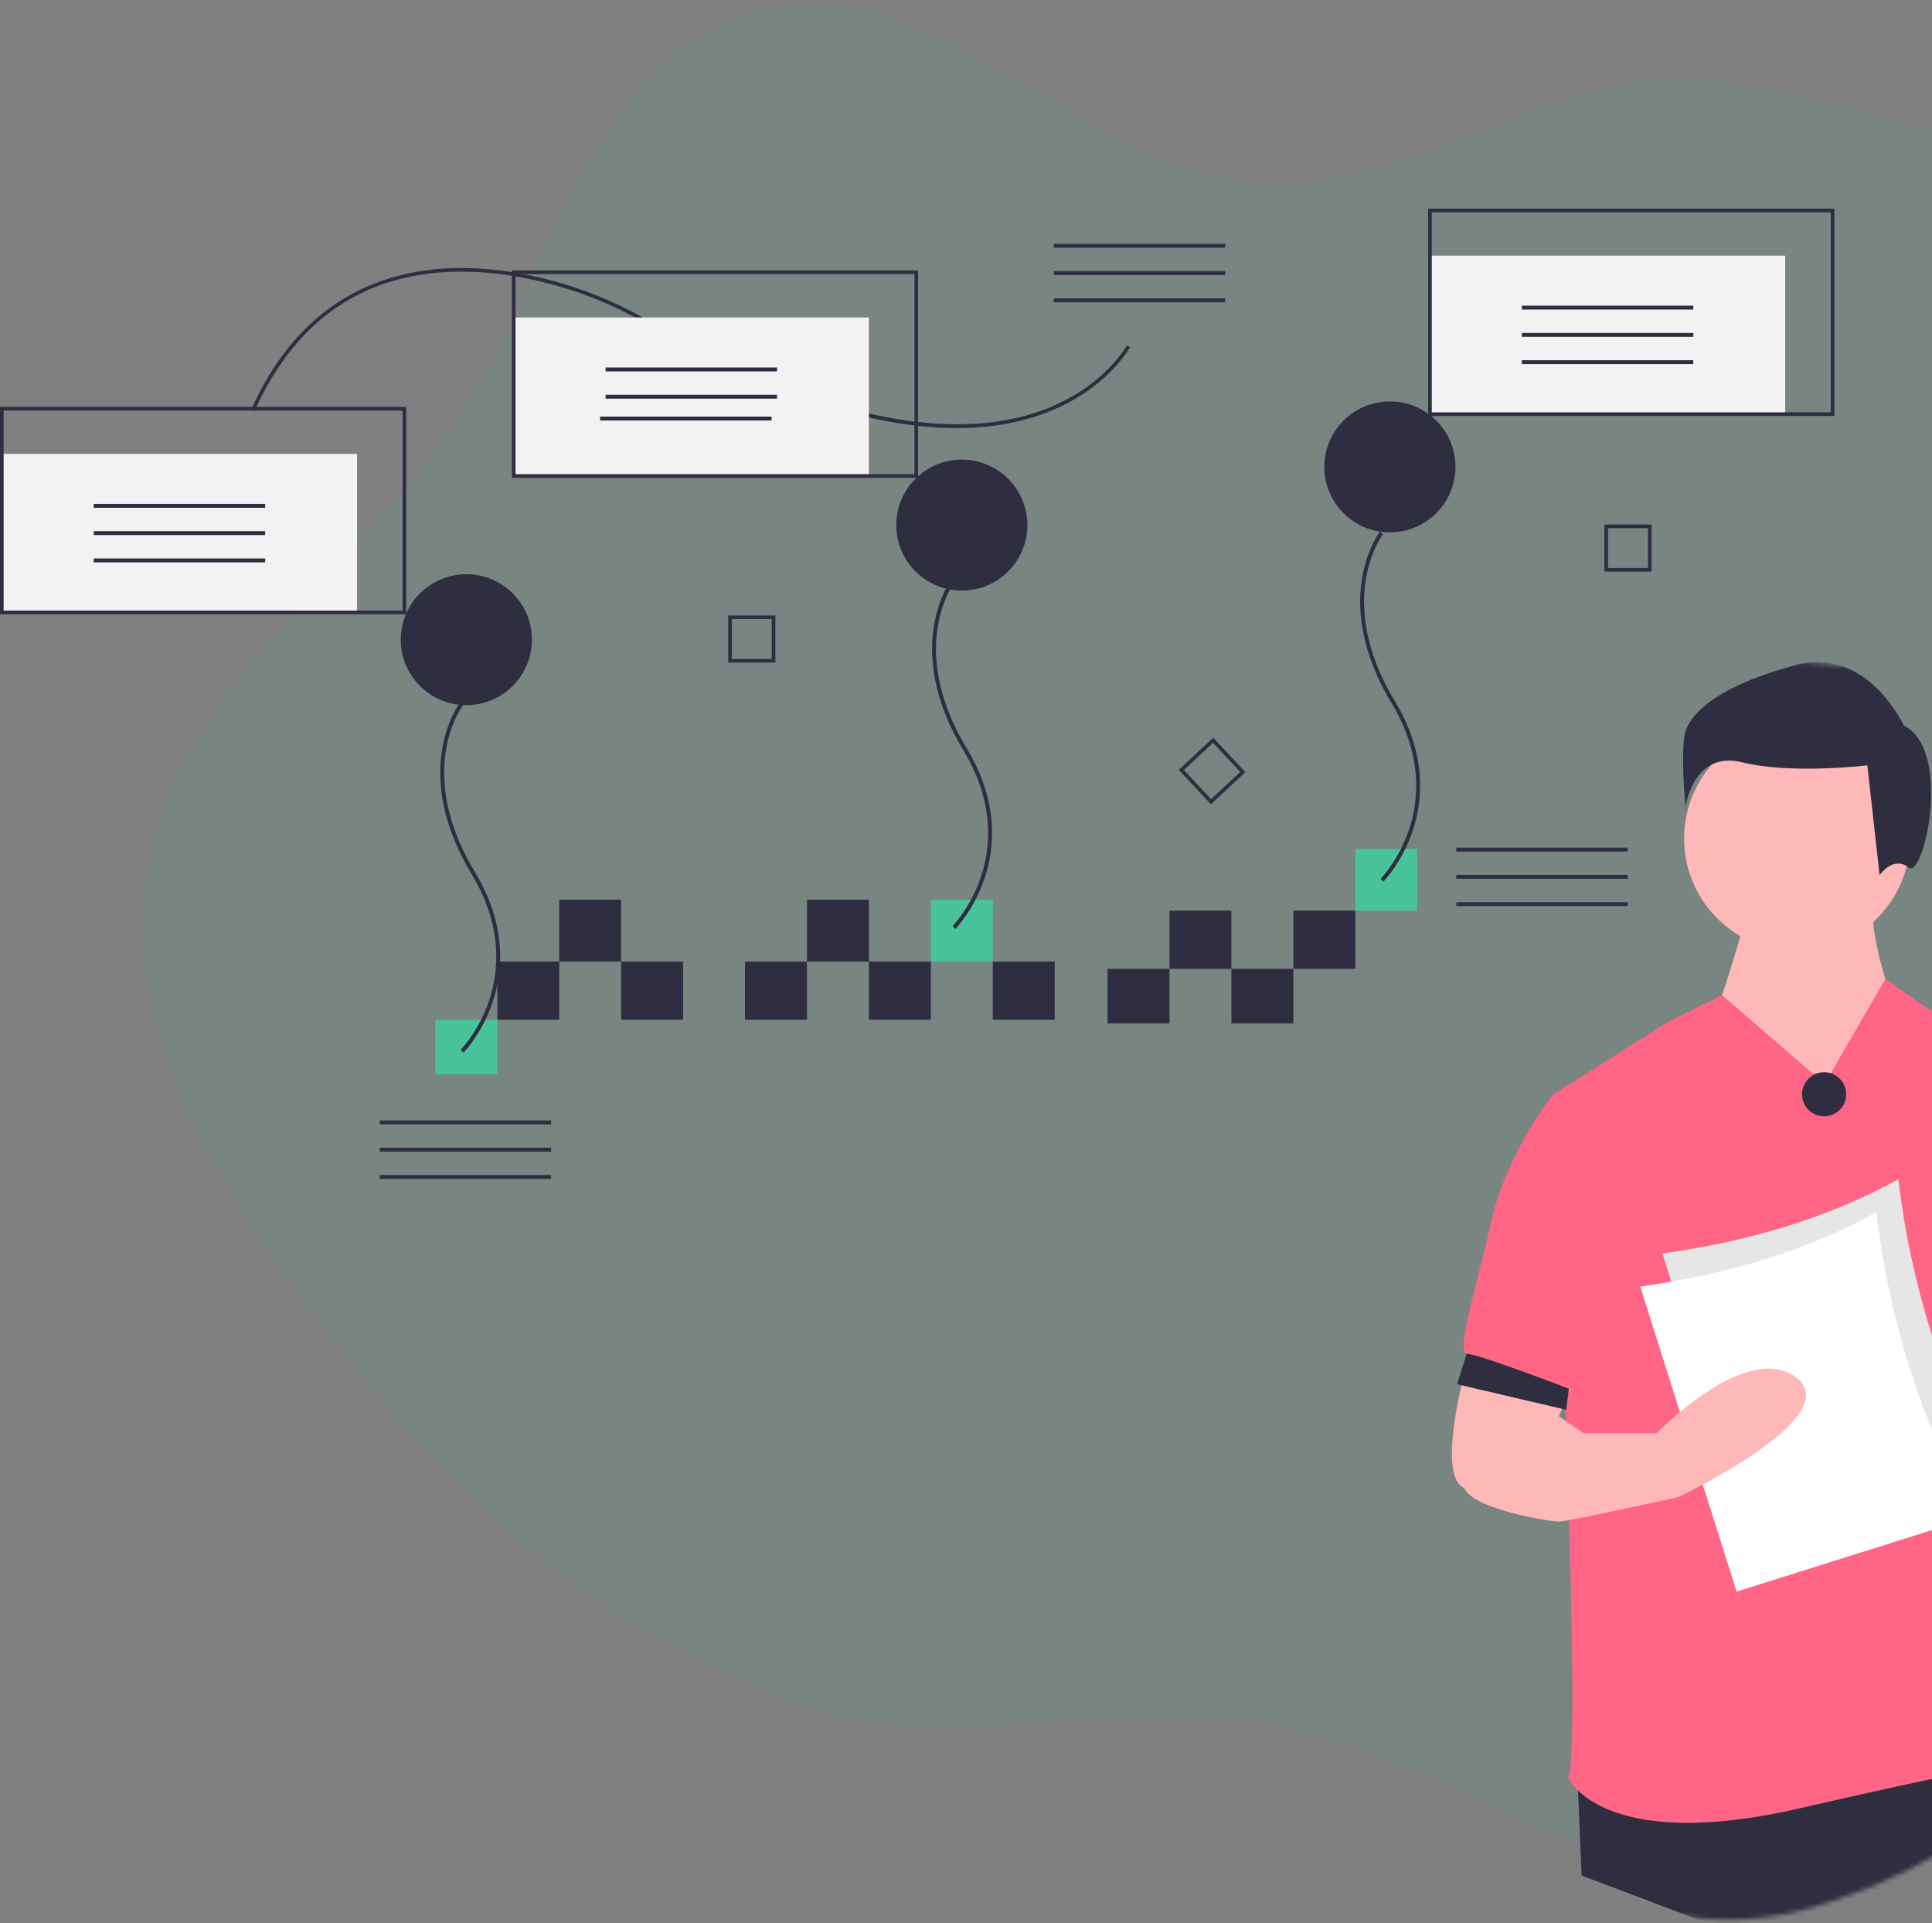 <svg width="432" height="430" viewBox="0 0 432 430" fill="none" xmlns="http://www.w3.org/2000/svg">
<rect x="0" y="0" width="432" height="430" fill="#808080" stroke="none"/>
<path opacity="0.1" fill-rule="evenodd" clip-rule="evenodd" d="M281.613 40.91C317.618 43.539 350.063 12.398 385.685 18.318C426.854 25.161 474.821 39.123 494.55 76.304C514.36 113.638 481.33 158.273 482.418 200.624C483.547 244.502 515.584 287.337 501.039 328.687C486.276 370.66 448.605 407.161 405.91 418.137C363.709 428.985 324.712 392.086 281.72 385.066C247.211 379.431 211.629 392.959 178.718 381.039C142.608 367.961 111.08 344.436 86.746 314.45C59.847 281.304 29.462 243.399 32.306 200.624C35.149 157.882 77.149 130.521 101.317 95.346C123.334 63.302 131.492 13.62 168.466 2.457C207.245 -9.251 241.243 37.962 281.613 40.91Z" fill="#33BC8C"/>
<mask id="mask0_1211_204" style="mask-type:alpha" maskUnits="userSpaceOnUse" x="229" y="147" width="273" height="283">
<path fill-rule="evenodd" clip-rule="evenodd" d="M479.07 209.68C480.199 253.558 512.236 296.394 497.691 337.744C482.928 379.716 445.257 416.217 402.562 427.193C360.361 438.041 321.363 401.142 278.372 394.122C243.862 388.487 272.036 380.724 239.125 368.804C203.015 355.725 280.206 347.49 255.872 317.504C228.973 284.358 268.997 306.623 271.841 263.849C274.684 221.107 283.197 202.023 307.366 166.848C340.145 153.38 459.5 115.506 479.07 209.68Z" fill="#33BC8C"/>
</mask>
<g mask="url(#mask0_1211_204)">
<path d="M464.664 404.947L464.619 407.165L464.496 413.758L430.528 428.334L407.589 438.176L406.621 434.946L405.593 438.979L353.651 419.305L352.846 400.311V400.307L352.668 396.086L454.424 389.266L456.42 392.319L456.815 392.925L464.664 404.947Z" fill="#2F2E41"/>
<path d="M390.91 203.155C390.91 203.155 384.081 227.697 382.715 227.697C381.349 227.697 395.69 246.786 395.69 246.786L416.86 258.375L424.372 227.016C424.372 227.016 417.543 209.972 418.909 201.11L390.91 203.155Z" fill="#FFB8B8"/>
<path d="M401.838 212.699C415.793 212.699 427.106 201.406 427.106 187.475C427.106 173.544 415.793 162.251 401.838 162.251C387.883 162.251 376.57 173.544 376.57 187.475C376.57 201.406 387.883 212.699 401.838 212.699Z" fill="#FFB8B8"/>
<path d="M405.254 239.969L385.065 222.466L373.157 228.379L347.206 244.741C347.206 244.741 354.035 391.995 350.621 397.449C350.621 397.449 358.133 414.492 402.522 404.266C446.911 394.04 458.521 392.677 458.521 392.677L448.96 302.688L460.569 246.104L421.573 218.882L409.351 239.969L405.254 239.969Z" fill="#FF6584"/>
<path d="M330.132 297.234C330.132 297.234 319.888 329.275 327.4 332.684C334.912 336.093 341.058 334.729 341.058 334.729L352.668 306.778L330.132 297.234Z" fill="#FFB8B8"/>
<path d="M425.738 162.251C425.738 162.251 417.543 144.526 401.836 148.616C386.129 152.707 377.252 158.842 376.569 164.978C375.886 171.113 376.91 180.317 376.91 180.317C376.91 180.317 378.617 167.705 389.544 170.432C400.471 173.159 417.543 171.113 417.543 171.113L420.275 195.656C420.275 195.656 423.348 191.225 426.763 193.951C430.177 196.678 436.665 167.705 425.738 162.251Z" fill="#2F2E41"/>
<path d="M329.682 297.008L325.823 309.482L350.203 315.185L351.854 302.654L329.682 297.008Z" fill="#2F2E41"/>
<path d="M352.67 246.104L347.206 244.741C347.206 244.741 336.963 257.694 333.548 272.692C330.134 287.69 325.353 302.688 328.085 302.688C330.816 302.688 355.401 312.232 355.401 312.232L352.67 246.104Z" fill="#FF6584"/>
<path d="M407.875 249.58C410.603 249.58 412.814 247.372 412.814 244.649C412.814 241.926 410.603 239.718 407.875 239.718C405.147 239.718 402.936 241.926 402.936 244.649C402.936 247.372 405.147 249.58 407.875 249.58Z" fill="#2F2E41"/>
<path d="M446.01 331.831L393.249 348.435L371.715 280.246C392.045 277.4 409.632 271.865 424.476 263.641C427.228 286.901 434.258 309.648 446.01 331.831Z" fill="#E6E6E6"/>
<path d="M441.071 339.227L388.309 355.831L366.775 287.642C387.106 284.796 404.693 279.261 419.537 271.037C422.288 294.297 429.318 317.045 441.071 339.227Z" fill="white"/>
<path d="M333.547 312.914C333.547 312.914 325.352 327.912 327.401 332.684C329.45 337.456 346.523 340.183 348.571 340.183C350.62 340.183 375.205 334.729 375.205 334.729C375.205 334.729 412.765 317.004 401.838 308.142C390.912 299.279 370.424 320.413 370.424 320.413H354.035L345.157 314.277L333.547 312.914Z" fill="#FFB8B8"/>
</g>
<path d="M79.836 101.47H0.409V136.913H79.836V101.47Z" fill="#F2F2F2"/>
<path d="M289.196 216.61H275.348V228.809H289.196V216.61Z" fill="#2F2E41"/>
<path d="M261.498 216.61H247.649V228.809H261.498V216.61Z" fill="#2F2E41"/>
<path d="M316.895 189.774H303.046V203.598H316.895V189.774Z" fill="#49C399"/>
<path d="M303.045 203.598H289.196V216.61H303.045V203.598Z" fill="#2F2E41"/>
<path d="M275.347 203.598H261.498V216.61H275.347V203.598Z" fill="#2F2E41"/>
<path d="M111.197 227.995H97.349V240.194H111.197V227.995Z" fill="#49C399"/>
<path d="M235.837 214.984H221.988V227.996H235.837V214.984Z" fill="#2F2E41"/>
<path d="M152.745 214.984H138.896V227.996H152.745V214.984Z" fill="#2F2E41"/>
<path d="M138.896 201.159H125.047V214.984H138.896V201.159Z" fill="#2F2E41"/>
<path d="M208.139 214.984H194.29V227.996H208.139V214.984Z" fill="#2F2E41"/>
<path d="M194.29 201.159H180.441V214.984H194.29V201.159Z" fill="#2F2E41"/>
<path d="M180.441 214.984H166.592V227.996H180.441V214.984Z" fill="#2F2E41"/>
<path d="M125.049 214.984H111.2V227.996H125.049V214.984Z" fill="#2F2E41"/>
<path d="M221.988 201.159H208.14V214.984H221.988V201.159Z" fill="#49C399"/>
<path d="M270.763 179.81L263.568 172.109L271.282 164.927L278.477 172.627L270.763 179.81ZM264.715 172.149L270.803 178.665L277.33 172.587L271.242 166.072L264.715 172.149Z" fill="#2F2E41"/>
<path d="M173.378 148.13H162.83V137.599H173.378V148.13ZM163.641 147.32H172.567V138.41H163.641V147.32Z" fill="#2F2E41"/>
<path d="M369.301 127.799H358.753V117.269H369.301V127.799ZM359.564 126.989H368.49V118.079H359.564V126.989Z" fill="#2F2E41"/>
<path d="M103.635 235.342L103.011 234.735C105.878 231.49 108.052 227.694 109.398 223.581C111.518 217.213 112.553 207.157 105.448 195.409C98.179 183.39 97.852 173.628 98.857 167.555C99.951 160.947 102.743 157.243 102.861 157.088L103.554 157.616C103.526 157.653 100.758 161.337 99.708 167.748C98.739 173.667 99.077 183.193 106.194 194.96C113.48 207.007 112.401 217.343 110.213 223.892C107.841 230.988 103.805 235.168 103.635 235.342Z" fill="#2F2E41"/>
<path d="M213.612 207.692L212.989 207.085C215.856 203.839 218.029 200.044 219.376 195.931C221.495 189.563 222.531 179.507 215.426 167.759C208.156 155.74 207.829 145.978 208.835 139.905C209.929 133.297 212.721 129.593 212.839 129.438L213.531 129.966C213.503 130.003 210.736 133.687 209.686 140.098C208.716 146.017 209.054 155.543 216.171 167.31C223.458 179.357 222.379 189.693 220.19 196.242C217.819 203.337 213.783 207.518 213.612 207.692Z" fill="#2F2E41"/>
<path d="M309.331 197.12L308.707 196.513C311.575 193.267 313.748 189.472 315.094 185.358C317.214 178.991 318.249 168.934 311.144 157.187C303.875 145.168 303.548 135.406 304.553 129.333C305.648 122.725 308.439 119.02 308.558 118.866L309.25 119.394C309.222 119.43 306.455 123.115 305.405 129.526C304.435 135.445 304.773 144.971 311.89 156.738C319.177 168.785 318.097 179.121 315.909 185.67C313.537 192.765 309.502 196.946 309.331 197.12Z" fill="#2F2E41"/>
<path d="M59.288 112.658H20.955V113.528H59.288V112.658Z" fill="#2F2E41"/>
<path d="M59.288 118.757H20.955V119.627H59.288V118.757Z" fill="#2F2E41"/>
<path d="M59.288 124.856H20.955V125.726H59.288V124.856Z" fill="#2F2E41"/>
<path d="M273.944 54.512H235.611V55.382H273.944V54.512Z" fill="#2F2E41"/>
<path d="M273.944 60.611H235.611V61.481H273.944V60.611Z" fill="#2F2E41"/>
<path d="M273.944 66.71H235.611V67.58H273.944V66.71Z" fill="#2F2E41"/>
<path d="M363.962 189.508H325.629V190.378H363.962V189.508Z" fill="#2F2E41"/>
<path d="M363.962 195.607H325.629V196.477H363.962V195.607Z" fill="#2F2E41"/>
<path d="M363.962 201.706H325.629V202.576H363.962V201.706Z" fill="#2F2E41"/>
<path d="M123.235 250.5H84.901V251.37H123.235V250.5Z" fill="#2F2E41"/>
<path d="M123.235 256.599H84.901V257.469H123.235V256.599Z" fill="#2F2E41"/>
<path d="M123.235 262.699H84.901V263.569H123.235V262.699Z" fill="#2F2E41"/>
<path d="M56.152 91.625C62.775 76.794 72.757 67.039 85.821 62.629C95.52 59.354 106.738 59.045 119.161 61.709C128.321 63.688 137.112 67.097 145.209 71.809C188.337 96.796 215 97.018 229.773 92.805C245.972 88.185 251.9 77.344 251.958 77.235L252.678 77.616C252.619 77.728 246.556 88.852 230.029 93.577C220.502 96.302 209.37 96.414 196.943 93.912C181.476 90.797 163.933 83.597 144.8 72.513C136.777 67.843 128.067 64.465 118.99 62.504C98.615 58.135 71.302 59.698 56.896 91.956L56.152 91.625Z" fill="#2F2E41"/>
<path d="M104.275 157.651C112.373 157.651 118.938 151.097 118.938 143.013C118.938 134.928 112.373 128.375 104.275 128.375C96.176 128.375 89.611 134.928 89.611 143.013C89.611 151.097 96.176 157.651 104.275 157.651Z" fill="#2F2E41"/>
<path d="M215.066 132.034C223.164 132.034 229.729 125.481 229.729 117.396C229.729 109.312 223.164 102.758 215.066 102.758C206.967 102.758 200.402 109.312 200.402 117.396C200.402 125.481 206.967 132.034 215.066 132.034Z" fill="#2F2E41"/>
<path d="M310.783 119.023C318.881 119.023 325.446 112.469 325.446 104.384C325.446 96.3 318.881 89.746 310.783 89.746C302.684 89.746 296.119 96.3 296.119 104.384C296.119 112.469 302.684 119.023 310.783 119.023Z" fill="#2F2E41"/>
<path d="M90.832 137.32H0V90.966H90.832V137.32ZM0.815 136.507H90.017V91.779H0.815V136.507Z" fill="#2F2E41"/>
<path d="M194.29 70.974H114.863V106.417H194.29V70.974Z" fill="#F2F2F2"/>
<path d="M173.743 82.162H135.41V83.031H173.743V82.162Z" fill="#2F2E41"/>
<path d="M173.743 88.261H135.41V89.131H173.743V88.261Z" fill="#2F2E41"/>
<path d="M172.522 93.14H134.188V94.01H172.522V93.14Z" fill="#2F2E41"/>
<path d="M205.289 106.824H114.457V60.47H205.289V106.824ZM115.272 106.011H204.474V61.283H115.272V106.011Z" fill="#2F2E41"/>
<path d="M399.172 57.149H319.745V92.593H399.172V57.149Z" fill="#F2F2F2"/>
<path d="M378.625 68.336H340.292V69.206H378.625V68.336Z" fill="#2F2E41"/>
<path d="M378.625 74.436H340.292V75.306H378.625V74.436Z" fill="#2F2E41"/>
<path d="M378.625 80.535H340.292V81.405H378.625V80.535Z" fill="#2F2E41"/>
<path d="M410.169 92.999H319.337V46.645H410.169V92.999ZM320.152 92.186H409.354V47.458H320.152V92.186Z" fill="#2F2E41"/>
</svg>
